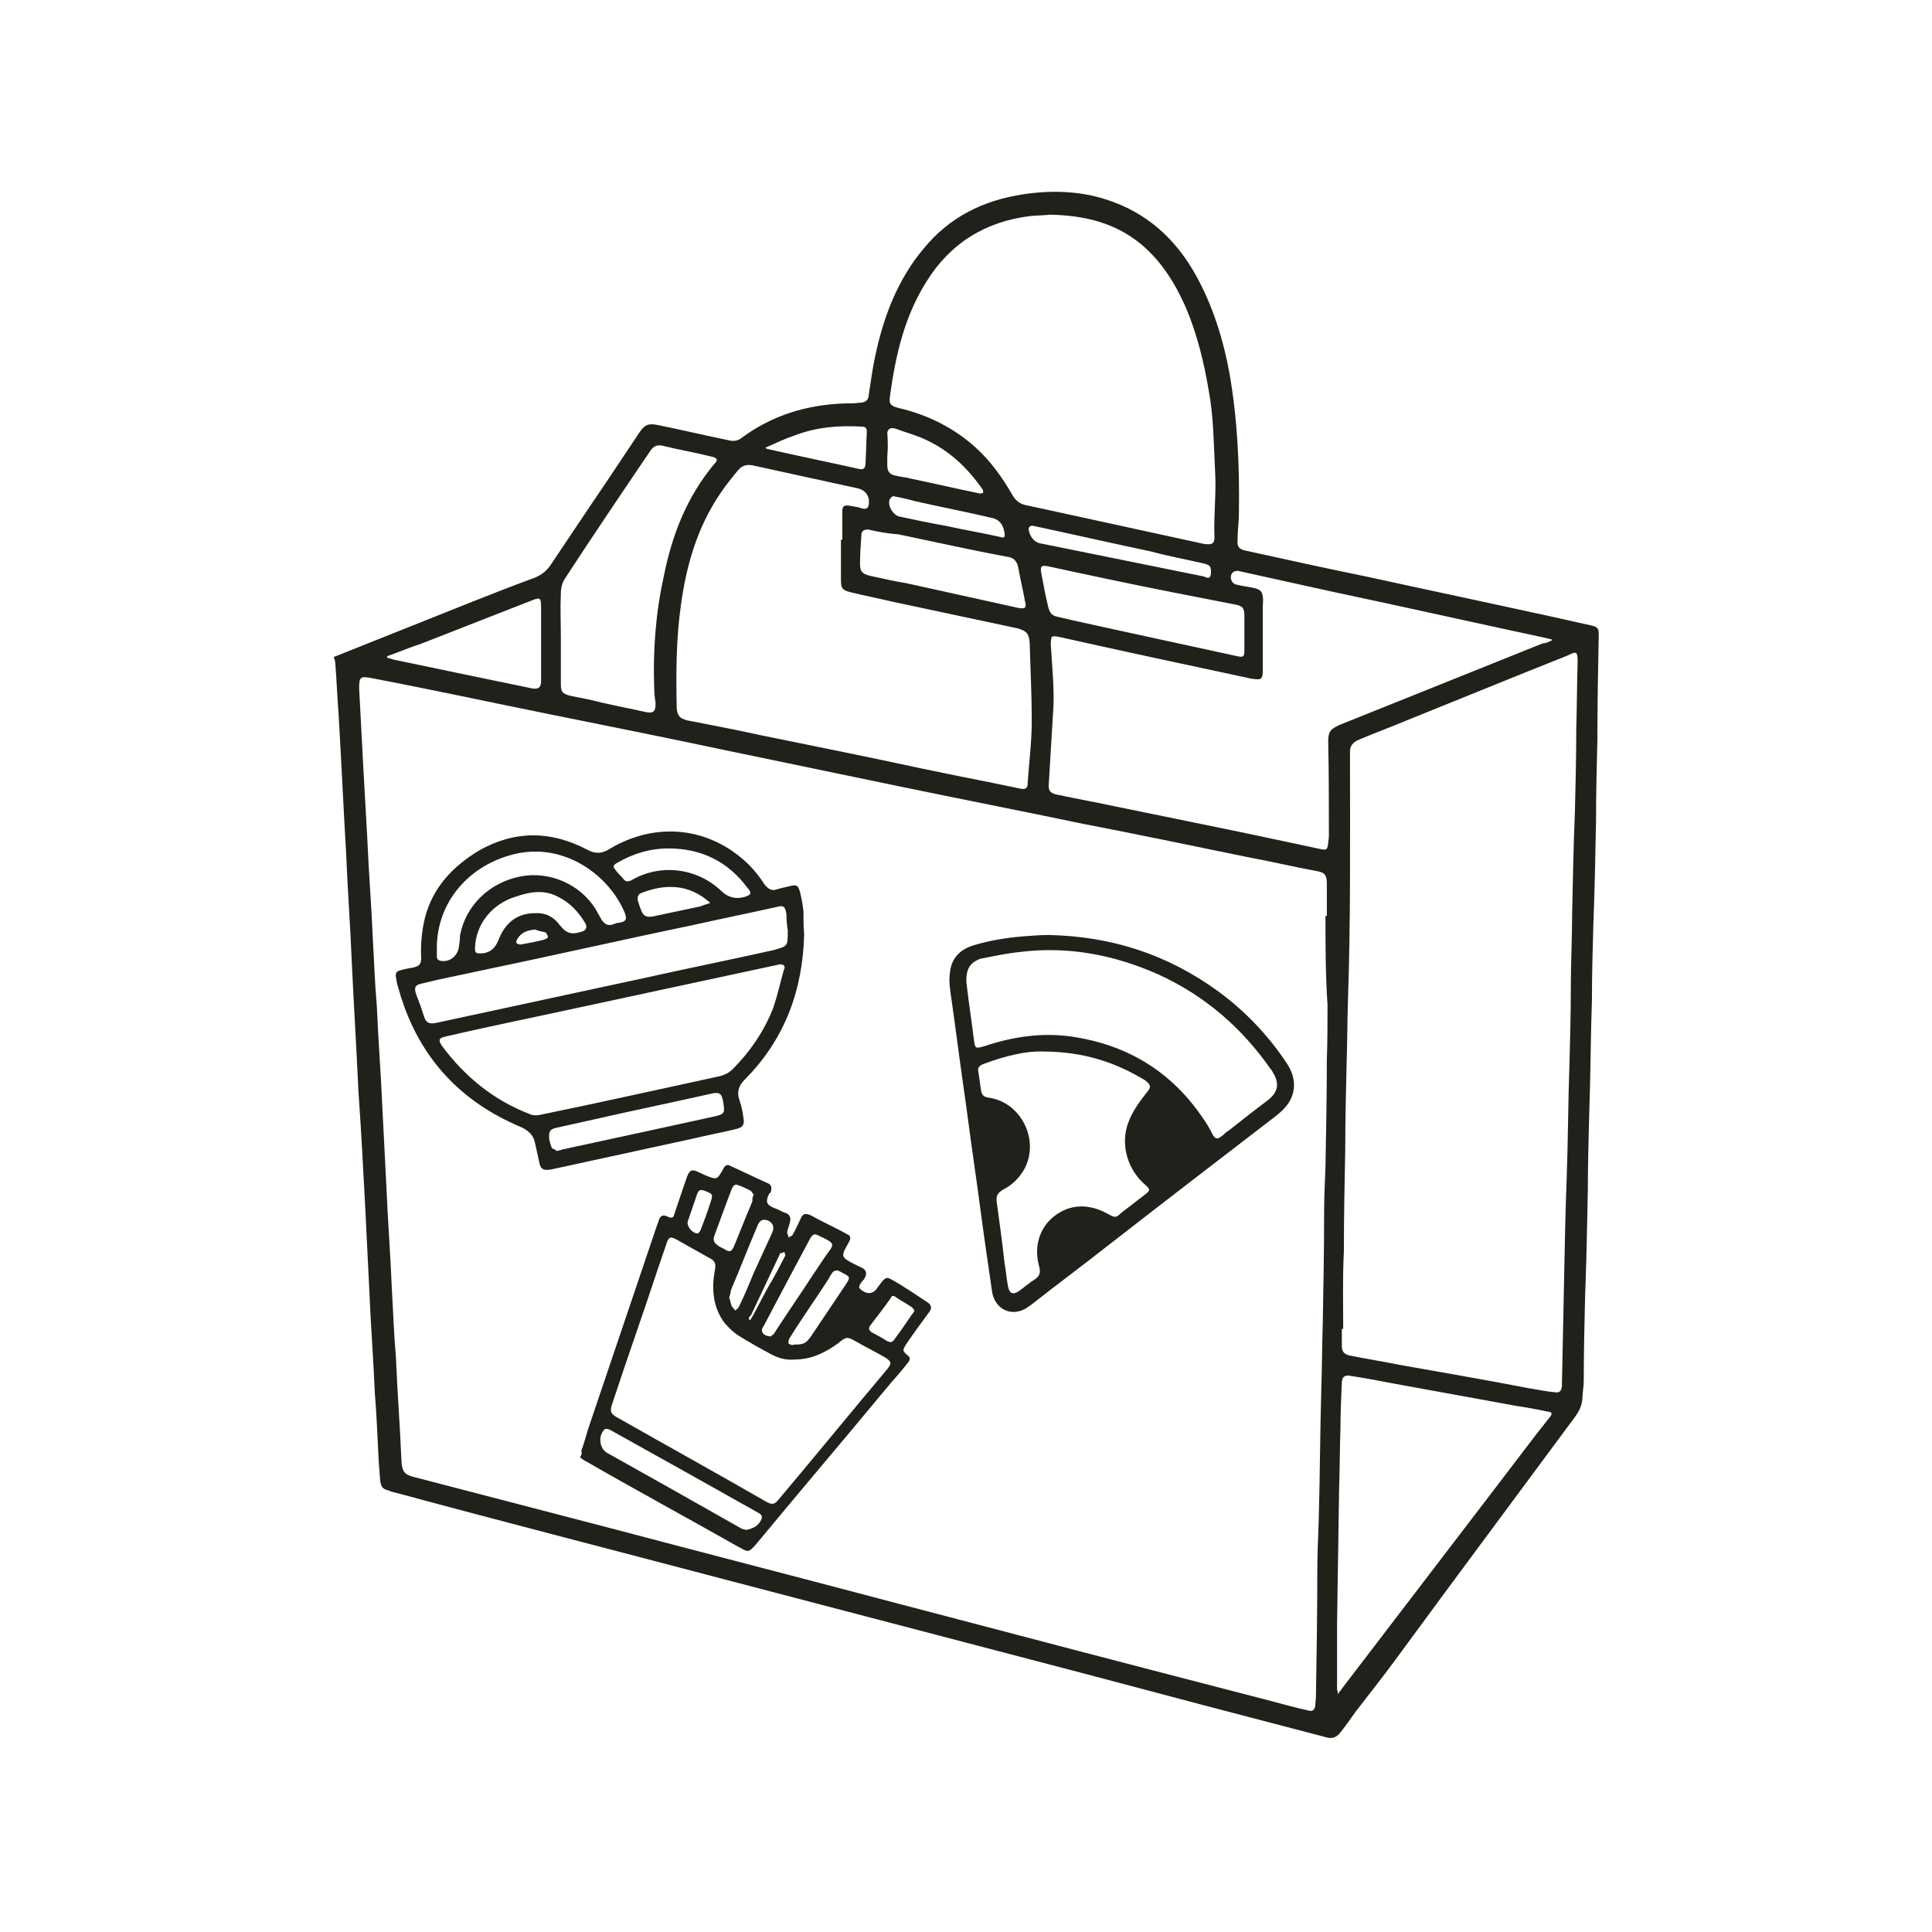 <?xml version="1.0" encoding="utf-8"?>
<!-- Generator: Adobe Illustrator 23.0.2, SVG Export Plug-In . SVG Version: 6.00 Build 0)  -->
<svg version="1.1" id="Layer_1" xmlns="http://www.w3.org/2000/svg" xmlns:xlink="http://www.w3.org/1999/xlink" x="0px" y="0px"
	 viewBox="0 0 283.5 283.5" style="enable-background:new 0 0 283.5 283.5;" xml:space="preserve">
<style type="text/css">
	.st0{fill:#21211B;}
</style>
<g>
	<path class="st0" d="M49,96.4c6.8-2.7,13.5-5.4,20.3-8.1c3-1.2,6.1-2.4,9.1-3.5c1-0.4,1.8-1,2.4-1.9c2.7-4,5.4-8.1,8.2-12.2
		c1.6-2.4,3.2-4.8,4.8-7.2c0.9-1.3,1.4-1.4,2.9-1.1c3.4,0.7,6.8,1.5,10.2,2.2c0.7,0.2,1.4,0.1,2-0.4c4.5-3.3,9.5-4.8,15-5
		c0.7,0,1.5,0,2.2-0.1c0.9,0,1.4-0.4,1.4-1.3c0.3-1.8,0.5-3.6,0.9-5.4c1.2-5.8,3.3-11.4,7.2-16c3.8-4.6,8.7-7,14.6-7.9
		c4.1-0.6,8.2-0.5,12.2,0.8c5.9,1.9,10.2,5.8,13.2,11.3c2.4,4.4,3.9,9.2,4.8,14.1c1.2,6.8,1.5,13.7,1.4,20.5c0,1.4-0.2,2.6-0.2,4
		c-0.1,1,0.2,1.4,1.2,1.6c5.9,1.3,11.8,2.6,17.7,3.8c8.2,1.8,16.3,3.5,24.5,5.3c2.9,0.6,5.8,1.3,8.6,1.9c0.8,0.2,1,0.4,1,1.3
		c-0.1,5.1-0.2,10.3-0.2,15.4c-0.1,4-0.2,8-0.2,12.1c-0.1,5.1-0.2,10.2-0.4,15.3c-0.1,3.6-0.2,7.2-0.2,10.8
		c-0.2,5.7-0.2,11.3-0.4,16.9c-0.1,3.7-0.2,7.4-0.2,11c-0.1,5.2-0.2,10.3-0.4,15.5c-0.1,4.2-0.2,8.3-0.2,12.5c0,0.9-0.2,1.8-0.2,2.7
		c-0.1,1-0.5,1.8-1,2.5c-8.8,11.9-17.6,23.7-26.4,35.7c-1.9,2.6-3.9,5.1-5.9,7.7c-0.7,1-1.4,2-2.2,3c-0.6,0.8-1.3,1-2.2,0.7
		c-11.9-3.1-23.7-6.2-35.7-9.4c-17.6-4.6-35.1-9.2-52.7-13.8c-15.9-4.2-31.9-8.3-47.8-12.6c-0.4-0.1-0.9-0.2-1.3-0.4
		c-0.9-0.2-1.1-0.6-1.2-1.4c-0.1-0.8-0.1-1.6-0.2-2.4c-0.2-3.5-0.3-7-0.6-10.5c-0.2-5-0.6-9.9-0.8-14.9c-0.2-4.1-0.4-8.1-0.6-12.2
		c-0.3-5.7-0.6-11.4-1-17.1c-0.3-6.5-0.7-13-1-19.4c-0.2-5.1-0.6-10.3-0.8-15.4c-0.4-6.8-0.7-13.5-1.1-20.3
		c-0.2-2.6-0.3-5.2-0.5-7.8c0-0.2-0.1-0.4-0.1-0.6C49,96.7,49,96.5,49,96.4z M194.5,134.4c0.1,0,0.2,0,0.2,0c0-1.6,0-3.1,0-4.7
		c0-1.3-0.3-1.7-1.6-1.9c-3.3-0.6-6.6-1.4-9.9-2c-8.2-1.7-16.5-3.4-24.7-5c-8.6-1.8-17.3-3.5-26-5.3s-17.3-3.6-26-5.4
		c-8.5-1.8-16.9-3.5-25.4-5.2c-8.9-1.8-17.7-3.7-26.6-5.4c-1.6-0.3-1.8-0.2-1.8,1.5c0.2,3.8,0.4,7.6,0.6,11.4
		c0.2,3.6,0.4,7.2,0.6,10.7c0.2,4.8,0.6,9.7,0.8,14.5c0.2,3.4,0.3,6.7,0.6,10.1c0.2,4.9,0.6,9.8,0.8,14.7c0.2,3.9,0.4,7.8,0.6,11.7
		c0.2,5,0.6,10,0.8,15c0.2,3.4,0.3,6.7,0.6,10.1c0.2,5,0.6,10,0.8,15c0.1,1.8,0.4,2.2,2.1,2.6c9.6,2.5,19.2,5,28.8,7.5
		c13.6,3.6,27.2,7.1,40.8,10.7c18.6,4.9,37.3,9.8,55.9,14.6c1.8,0.5,3.7,1,5.5,1.4c0.6,0.2,0.9-0.1,1-0.7c0-0.5,0.1-0.9,0.1-1.4
		c0.1-6,0.2-11.9,0.2-17.9c0-2.6,0.1-5,0.2-7.6c0.2-6.7,0.2-13.4,0.4-20.1c0.1-3,0.1-5.9,0.2-9c0.1-5.4,0.2-10.7,0.2-16.1
		c0-2.3,0.1-4.7,0.2-7c0.1-5.2,0.2-10.5,0.2-15.7c0.1-2.7,0.1-5.4,0.1-8.1C194.5,143.1,194.5,138.7,194.5,134.4z M197.1,195
		c-0.1,0-0.1,0-0.2,0c0,0.8,0,1.7,0,2.5s0.3,1.2,1.1,1.4c2.5,0.5,5,0.9,7.5,1.4c6.2,1.1,12.6,2.2,18.8,3.4c1.3,0.2,2.6,0.5,3.9,0.6
		c0.7,0.1,0.9-0.2,1-0.9c0-0.2,0-0.3,0-0.4c0.1-4.9,0.2-9.8,0.3-14.6c0.1-5.2,0.2-10.4,0.4-15.7c0.2-5.5,0.2-11,0.4-16.5
		c0.1-3.8,0.2-7.4,0.2-11.2s0.2-7.4,0.2-11.2c0.1-4.9,0.2-9.8,0.4-14.6c0.1-4.1,0.2-8.1,0.2-12.2c0.1-3.3,0.1-6.6,0.2-9.8
		c0-1.6-0.1-1.7-1.5-1c-7.8,3.1-15.6,6.3-23.3,9.4c-2.4,1-4.8,1.9-7.2,2.9c-1,0.4-1.5,1-1.4,2.1c0,0.5,0,0.9,0,1.4
		c0,11.6,0.1,23.2-0.3,34.8c-0.1,3.1-0.1,6.3-0.2,9.4c-0.1,4.2-0.2,8.3-0.2,12.5c-0.1,5-0.2,10-0.2,15
		C197,187.4,197.1,191.3,197.1,195z M154,31.5c-0.6,0.1-1.7,0.1-2.8,0.2c-6.6,0.8-11.8,4-15.3,9.7c-3.2,5.1-4.5,10.8-5.3,16.7
		c-0.2,1.2,0.1,1.5,1.4,1.8c4.2,1,8,2.9,11.2,5.8c2.2,2,3.9,4.4,5.4,7c0.4,0.7,1,1.2,1.8,1.4c1,0.2,1.8,0.4,2.8,0.6
		c7.8,1.7,15.6,3.4,23.4,5.1c1.3,0.2,1.7,0,1.6-1.3c-0.1-3.1,0.3-6.3,0.1-9.4c-0.2-3.8-0.2-7.8-0.9-11.6c-0.7-4.2-1.7-8.4-3.4-12.4
		c-1.6-3.6-3.6-6.8-6.6-9.3C163.6,32.7,159.2,31.6,154,31.5z M123.4,79.2c0.1,0,0.1,0,0.2,0c0-1.4,0-2.7,0-4.1c0-0.8,0.2-1,1-0.9
		c0.6,0.1,1.3,0.2,1.9,0.4c0.7,0.2,1-0.1,1-0.8c0.1-1.1-0.6-2-1.9-2.2c-5-1.1-10.1-2.2-15.1-3.3c-0.9-0.2-1.6,0-2.2,0.7
		c-0.9,1.1-1.8,2.2-2.6,3.4c-3.4,5-5,10.6-5.8,16.5c-0.7,5-0.7,10-0.6,15c0.1,1.1,0.4,1.5,1.5,1.8c3.6,0.7,7.3,1.4,10.9,2.2
		c7.9,1.6,15.8,3.2,23.7,4.9c4.7,1,9.5,1.9,14.2,2.9c0.9,0.2,1.2,0,1.2-0.8c0.2-3,0.6-6.1,0.6-9.1c0-3.8-0.2-7.6-0.3-11.4
		c-0.1-1.4-0.4-1.8-1.8-2.2c-6.1-1.3-12.2-2.6-18.3-3.9c-2.1-0.5-4.2-0.9-6.2-1.4c-1.2-0.3-1.4-0.6-1.4-1.8
		C123.4,83,123.4,81.1,123.4,79.2z M227.7,94c0-0.1,0-0.2-0.1-0.2c-0.4-0.1-0.9-0.2-1.3-0.3c-10.3-2.2-20.5-4.5-30.9-6.7
		c-4.6-1-9-2-13.6-3c-0.2-0.1-0.7,0-0.9,0.2c-0.6,0.6-0.2,1.7,0.6,1.8c0.8,0.2,1.7,0.3,2.6,0.5c0.7,0.2,1.1,0.4,1.2,1.2
		c0.1,0.6,0,1,0,1.6c0,3,0,6.2,0,9.2c0,1.4-0.2,1.5-1.6,1.3c-9.4-2-18.7-4-28.1-6.1c-1.4-0.3-1.4-0.2-1.4,1.2
		c0.2,3.4,0.6,6.9,0.3,10.3c-0.2,3.4-0.4,6.6-0.6,10c-0.1,1,0.2,1.4,1.2,1.6c2.8,0.6,5.6,1.1,8.4,1.7c8.7,1.8,17.3,3.5,26.1,5.4
		c1.4,0.3,2.8,0.6,4.2,0.9c0.9,0.2,1,0,1.1-0.9c0-0.3,0.1-0.6,0.1-1c0-4.6,0-9.3-0.1-13.9c0-1.4,0.3-1.8,1.6-2.4
		c10-4,19.9-8,29.9-12C227,94.4,227.3,94.1,227.7,94z M196.3,248.6c0.2-0.3,0.5-0.6,0.6-0.8c7.8-10.2,15.6-20.4,23.4-30.6
		c2.3-3,4.6-6.1,7-9.1c0.6-0.7,0.5-0.9-0.4-1c-1.4-0.3-3-0.6-4.4-0.8c-6-1.1-12.1-2.2-18.1-3.3c-2.1-0.4-4.2-0.8-6.2-1.1
		c-0.9-0.2-1.3,0.2-1.3,1c-0.1,2.2-0.2,4.4-0.2,6.6c-0.1,3-0.1,5.9-0.2,9c-0.1,6.6-0.2,13.2-0.3,19.7c0,3.3,0,6.6,0,9.8
		C196.3,248.1,196.3,248.3,196.3,248.6z M82.3,93.7c0,2.2,0,4.5,0,6.7c0,1.1,0.2,1.4,1.4,1.7c1.5,0.3,3.1,0.6,4.6,1
		c2.2,0.5,4.3,0.9,6.5,1.4c1.1,0.2,1.4-0.1,1.4-1.3c-0.1-0.7-0.2-1.4-0.2-2.2c-0.2-5.5,0.2-11,1.4-16.4c1.2-6.1,3.4-11.7,7.4-16.5
		c0.6-0.6,0.5-0.9-0.4-1.1c-2.4-0.6-4.8-1-7.2-1.6c-0.9-0.2-1.4,0.2-1.8,0.8c-4.2,6.2-8.4,12.4-12.5,18.7c-0.4,0.6-0.6,1.4-0.6,2.1
		C82.2,89.2,82.3,91.4,82.3,93.7z M182.6,92.7c0-0.7,0-1.4,0-2.1c0-0.1,0-0.2,0-0.2c0-1.1-0.2-1.5-1.4-1.7c-3-0.6-6.2-1.2-9.2-1.8
		c-6.1-1.2-12.2-2.5-18.2-3.8c-1-0.2-1.2,0-1,1c0.3,1.6,0.6,3.3,1,4.9c0.2,0.9,0.6,1.4,1.4,1.5c0.7,0.2,1.4,0.3,2.1,0.5
		c8.1,1.8,16.1,3.5,24.3,5.3c0.9,0.2,1,0,1-0.9C182.6,94.5,182.6,93.6,182.6,92.7z M127.4,77.7c-0.6,0-1,0.2-1,0.8
		c-0.1,1.4-0.2,2.9-0.2,4.2c0,1.2,0.3,1.5,1.5,1.8c1.8,0.4,3.6,0.8,5.4,1.1c5.4,1.2,10.9,2.4,16.3,3.6c1,0.2,1.3,0,1-1
		c-0.3-1.7-0.7-3.3-1-5c-0.2-0.9-0.7-1.4-1.6-1.5c-5.4-1-10.7-2.2-16-3.3C130.2,78.3,128.7,78,127.4,77.7z M56.8,96.3
		c0,0.1,0,0.1,0,0.2c0.3,0.1,0.7,0.2,1,0.3c6.7,1.4,13.4,2.8,20.2,4.2c1,0.2,1.4-0.1,1.4-1.1c0-3.5,0-7,0-10.6
		c0-1.7-0.1-1.7-1.6-1.1c-5.4,2.1-10.7,4.2-16.1,6.3C60.1,95,58.5,95.7,56.8,96.3z M130.2,66.9L130.2,66.9c0,0.5,0,1,0,1.4
		c0,0.9,0.4,1.4,1.3,1.5c0.6,0.2,1.4,0.2,2,0.4c3.4,0.7,6.8,1.5,10.2,2.2c0.2,0.1,0.5-0.1,0.6-0.1c-0.1-0.2,0-0.5-0.2-0.6
		c-2.1-3-4.7-5.5-8.1-7.1c-1.4-0.7-3-1.1-4.6-1.7c-0.7-0.2-1.1,0-1.2,0.6C130.3,64.9,130.3,65.9,130.2,66.9z M177.7,83.9
		c0-0.8-0.2-1-1-1.2c-2.6-0.6-5.3-1.1-7.9-1.8c-5.7-1.2-11.4-2.5-17-3.7c-0.7-0.2-1,0.2-0.8,0.8c0.3,1,0.9,1.7,2,1.8
		c7.9,1.6,15.8,3.2,23.7,4.8C177.4,85,177.7,84.8,177.7,83.9z M112.3,65.7c0.3,0.2,0.3,0.2,0.4,0.2c4.4,1,8.8,1.9,13.3,2.9
		c0.7,0.2,1-0.1,1-0.8c0.1-1.5,0.1-3,0.2-4.6c0-0.6-0.2-0.8-0.8-0.8c-3.4-0.2-6.7,0.1-9.8,1.3C115.1,64.4,113.9,65,112.3,65.7z
		 M131,72.8c-0.2,0.2-0.4,0.3-0.5,0.6c-0.2,1,0.6,2.2,1.5,2.4c2.3,0.5,4.7,1,7,1.4c2.6,0.6,5.2,1,7.8,1.6c0.6,0.2,0.7,0,0.6-0.6
		c-0.2-1.4-0.9-2.1-2.3-2.3c-0.2,0-0.3-0.1-0.4-0.1c-3.5-0.8-7.1-1.5-10.6-2.3C133.1,73.2,132.1,73,131,72.8z"/>
	<path class="st0" d="M153.9,137.2c9.3,0.2,17.5,2.9,24.9,8.3c3.8,2.8,7.1,6.2,9.8,10.2c1,1.4,1.6,3,1.1,4.8
		c-0.4,1.4-1.3,2.3-2.4,3.2c-8.2,6.3-16.4,12.6-24.5,18.9c-3.8,3-7.6,5.8-11.4,8.8c-0.2,0.2-0.5,0.3-0.7,0.5
		c-2.2,1.4-4.6,0.3-5.1-2.2c-0.3-2.1-0.6-4.1-0.9-6.2c-0.6-4.1-1.1-8.2-1.7-12.3c-0.6-4.1-1.1-8.2-1.7-12.3
		c-0.6-4.2-1.1-8.2-1.7-12.4c-0.2-1.3-0.4-2.6-0.2-3.8c0.2-2.1,1.5-3.4,3.5-4c2.3-0.7,4.8-1.1,7.2-1.3
		C151.4,137.3,152.8,137.2,153.9,137.2z M141.8,143.9c0,0.3,0.1,0.7,0.1,1c0.3,2.6,0.7,5.1,1,7.6c0.2,1.4,0.2,1.4,1.6,1
		c4.2-1.4,8.4-2,12.7-1.4c8.2,1.2,14.7,5.1,19.4,12.1c0.5,0.7,0.9,1.4,1.3,2.2s0.8,0.8,1.4,0.3c0.3-0.2,0.6-0.6,1-0.8
		c1.9-1.5,3.8-3,5.8-4.5c1.4-1.1,1.7-2.4,0.7-4c-0.1-0.2-0.2-0.4-0.4-0.6c-4.2-6-9.6-10.7-16.4-13.8c-6.5-2.9-13.3-4.2-20.4-3.3
		c-1.9,0.2-3.8,0.6-5.8,1C142.3,141.3,141.8,142.2,141.8,143.9z M153,154.3c-2.3-0.1-5.4,0.6-8.6,1.8c-0.8,0.3-1,0.6-0.8,1.4
		c0.1,0.7,0.2,1.4,0.3,2.1c0.1,1,0.3,1.4,1.4,1.5c5,0.9,7.5,7,4.6,11.1c-0.7,1-1.6,1.8-2.6,2.3c-1,0.6-1.2,1-1,2.2
		c0.4,2.9,0.8,5.8,1.1,8.6c0.2,1.1,0.3,2.3,0.5,3.4c0.2,1.1,0.7,1.4,1.7,0.7c0.8-0.6,1.5-1.2,2.3-1.7c0.7-0.5,0.8-1,0.6-1.8
		c-1-3.5,0.4-6.8,3.6-8.3c2.2-1,4.5-0.6,6.6,0.6c0.9,0.5,1.1,0.5,1.8-0.2c1.2-0.9,2.3-1.8,3.5-2.7c0.8-0.6,0.8-0.8,0.1-1.4
		c-2.6-2.2-3.7-5.8-2.6-9c0.6-1.7,1.6-3.1,2.7-4.5c0.8-0.9,0.7-1.2-0.2-1.9C163.7,155.9,159,154.3,153,154.3z"/>
	<path class="st0" d="M85.3,212.9c0.4-1.1,0.7-2.2,1-3.2c3.2-9.4,6.3-18.7,9.5-28.1c0.3-0.9,0.6-1.8,0.9-2.6
		c0.2-0.6,0.6-0.8,1.2-0.5c0.7,0.3,0.9,0.3,1.1-0.5c0.6-1.8,1.2-3.5,1.8-5.3c0.4-1,0.7-1.2,1.7-0.7c0.6,0.3,1.3,0.6,1.9,0.8
		c0.6,0.2,0.9,0.1,1.2-0.4c0.2-0.3,0.4-0.6,0.6-1c0.2-0.4,0.6-0.6,1-0.3c1.8,0.8,3.6,1.7,5.4,2.5c0.6,0.2,0.7,0.7,0.5,1.3
		c0,0.1-0.1,0.2-0.2,0.2c-0.6,1.2-0.5,1.7,0.8,2.2c0.6,0.2,1,0.5,1.6,0.7c0.6,0.2,0.8,0.7,0.6,1.4c-0.1,0.5-0.3,0.9-0.4,1.4
		c0,0.2,0.2,0.5,0.2,0.8c0.2-0.2,0.6-0.2,0.6-0.4c0.5-0.8,0.8-1.6,1.2-2.4c0.3-0.7,0.7-0.8,1.4-0.5c1.8,1,3.6,1.8,5.4,2.8
		c0.5,0.2,0.6,0.6,0.3,1.1c-0.2,0.4-0.5,0.9-0.7,1.3c-0.3,0.7-0.2,1,0.4,1.4s1.3,0.7,1.9,1c1,0.4,1.1,1,0.6,1.8
		c-0.1,0.1-0.1,0.2-0.2,0.2c-0.6,0.8-0.7,1-0.2,1.4c0.8,0.6,1.5,0.6,2.1,0c0.3-0.4,0.6-0.8,0.9-1.2c0.6-0.7,0.8-0.7,1.5-0.3
		c1.8,1,3.5,2.2,5.2,3.3c0.6,0.4,0.7,0.9,0.2,1.5c-1.1,1.5-2.2,3-3.3,4.6c-0.6,1-0.6,1,0.2,1.7c0.4,0.3,0.4,0.6,0,1.1
		c-1,1.3-2.2,2.6-3.2,3.8c-6.2,7.5-12.6,15-18.8,22.5c-1.5,1.8-1.4,1.4-3,0.6c-7.4-4.2-14.8-8.2-22.1-12.4c-0.4-0.2-0.7-0.4-1-0.7
		C85.4,213.5,85.4,213.2,85.3,212.9z M116.6,199.5c-1.3,0.1-2.3-0.2-3.3-0.7c-1.7-0.9-3.3-1.8-4.9-2.8c-0.8-0.5-1.5-1.2-2.1-1.9
		c-1.7-2.3-1.9-5-1.4-7.7c0.2-1,0-1.4-0.8-1.8c-1.6-0.9-3.2-1.8-4.8-2.7c-0.9-0.5-1.2-0.4-1.5,0.6c-0.4,1.2-0.8,2.3-1.2,3.5
		c-2.2,6.7-4.6,13.4-6.8,20.1c-0.3,1-0.2,1.3,0.6,1.8c7.4,4.2,14.8,8.3,22.1,12.5c0.8,0.4,1.1,0.4,1.7-0.3
		c5.4-6.4,10.6-12.8,16-19.2c0.7-0.9,0.6-1.1-0.3-1.7c-1.4-0.8-2.8-1.5-4.2-2.3c-1.4-0.8-1.5-0.8-2.7,0.2
		C121.1,198.5,119,199.5,116.6,199.5z M109.5,224.5c1-0.2,1.8-0.6,2.2-1.5c0.2-0.5,0.1-0.7-0.4-1c-7.3-4.1-14.6-8.2-21.8-12.2
		c-0.5-0.2-0.8-0.2-1,0.2c-0.7,0.9-0.5,2.6,0.6,3.2c6.6,3.7,13.2,7.4,19.7,11.1C109,224.4,109.2,224.4,109.5,224.5z M113.1,196.1
		c0.2-0.2,0.5-0.3,0.6-0.6c1.8-2.8,3.7-5.5,5.5-8.3c0.9-1.3,1.7-2.6,2.6-3.8c0.5-0.7,0.4-1-0.3-1.4c-0.5-0.3-1-0.5-1.4-0.7
		c-0.6-0.3-0.8-0.2-1.2,0.4c-2.3,4.3-4.6,8.6-6.9,13C111.5,195.3,112,196.1,113.1,196.1z M116.7,197.3c1.2,0,1.6-0.2,2.3-1.2
		c1.6-2.4,3.3-4.9,4.9-7.3c1.1-1.6,0.8-1.4-0.6-2.2c-0.5-0.3-0.9-0.2-1.2,0.2c-0.2,0.3-0.4,0.6-0.6,1c-1.8,2.8-3.8,5.6-5.6,8.5
		c-0.2,0.2-0.2,0.6-0.2,0.8c0.1,0.2,0.4,0.2,0.6,0.3C116.4,197.3,116.5,197.3,116.7,197.3z M110.6,175.3c-0.2-0.2-0.3-0.5-0.5-0.6
		c-0.6-0.3-1.2-0.6-1.8-0.8c-0.5-0.2-0.7,0.1-0.9,0.5c-0.9,2.3-1.7,4.6-2.6,7c-0.2,0.6,0,1,0.6,1.4c0.2,0.2,0.6,0.3,0.9,0.5
		c0.8,0.5,1,0.4,1.4-0.4c0.9-2.2,1.8-4.5,2.7-6.6C110.4,175.9,110.4,175.7,110.6,175.3z M107,190.4c0.2,0.5,0.2,0.9,0.4,1.3
		c0.1,0.2,0.3,0.3,0.5,0.6c0.2-0.2,0.4-0.3,0.5-0.5c0.8-1.6,1.5-3.3,2.2-5c0.9-2,1.8-3.9,2.7-5.9c0.4-0.8,0.1-1.5-0.6-1.8
		c-0.8-0.3-1.3,0-1.6,0.9c-1.3,3-2.5,6.2-3.8,9.2C107.2,189.5,107.2,189.9,107,190.4z M134.2,192.3c-0.2-0.2-0.2-0.3-0.3-0.4
		c-0.8-0.6-1.7-1-2.5-1.6c-0.3-0.2-0.6-0.2-0.7,0.2c-1,1.4-2,2.7-3,4c-0.3,0.4-0.2,0.7,0.2,1c0.8,0.4,1.5,0.8,2.3,1.3
		c0.5,0.2,0.7,0.2,1-0.2c0.9-1.2,1.8-2.5,2.6-3.7C134,192.7,134.1,192.5,134.2,192.3z M102.4,181c0.1-0.1,0.3-0.2,0.4-0.5
		c0.5-1.3,1-2.6,1.4-3.9c0.5-1.4,0.4-1.4-0.9-1.9c-0.6-0.2-0.8,0-1,0.5c-0.5,1.4-0.9,2.7-1.4,4.1C100.8,180,101.6,181,102.4,181z
		 M109.9,193.6c0.1,0,0.1,0.1,0.2,0.1c0.1-0.2,0.2-0.3,0.3-0.5c1-1.8,1.9-3.7,3-5.5c0.6-1.1,1.2-2.2,1.8-3.4
		c0.1-0.2-0.1-0.4-0.1-0.6c-0.2,0.1-0.4,0.2-0.6,0.2c-0.1,0-0.1,0.2-0.1,0.2c-1.4,3-2.8,5.9-4.2,8.9
		C109.9,193.2,109.9,193.3,109.9,193.6z"/>
</g>
<g>
	<path class="st0" d="M118,137.1c-0.2,8.3-2.9,15.5-8.8,21.4c-0.8,0.8-1.1,1.8-0.7,2.9c0.3,0.9,0.5,1.8,0.6,2.7
		c0.2,1-0.2,1.4-1.2,1.6c-2.1,0.5-4.2,0.9-6.3,1.4c-6.9,1.5-13.8,3-20.7,4.5c-1.2,0.2-1.6,0-1.8-1.2c-0.2-0.9-0.4-1.8-0.6-2.7
		c-0.2-1.1-0.9-1.7-1.8-2.2c-1.4-0.6-2.7-1.2-4.1-2c-7.4-4.2-12-10.6-14.2-18.7c-0.2-0.5-0.2-1-0.3-1.4c-0.1-0.6,0.1-0.9,0.6-1
		c0.6-0.2,1.2-0.3,1.8-0.4c1-0.2,1.3-0.5,1.3-1.4c-0.1-2.1,0.1-4.1,0.6-6.1c1.2-4.4,4.1-7.4,7.9-9.7c5.3-3,10.6-2.9,15.9-0.1
		c1.1,0.6,2.1,0.6,3.2-0.1c6.8-4.1,14.7-3.3,20.4,2.2c0.9,0.9,1.7,1.9,2.4,3c0.5,0.6,1,1,1.8,0.7c0.6-0.2,1.3-0.3,2-0.5
		c0.9-0.2,1.1-0.1,1.4,0.9c0.2,0.9,0.4,1.8,0.5,2.8C117.9,134.8,117.9,135.9,118,137.1z M114.4,141.5c-0.1,0-0.2,0.1-0.4,0.1
		c-9.8,2.1-19.5,4.2-29.3,6.3c-6.4,1.4-12.9,2.7-19.3,4.2c-1,0.2-1.1,0.5-0.6,1.3c3.4,4.6,7.7,8.1,13,10.1c0.4,0.2,1,0.2,1.4,0.1
		c8.8-1.8,17.7-3.8,26.5-5.7c0.7-0.2,1.3-0.5,1.8-1c2.6-2.6,4.7-5.7,6-9.1c0.6-1.8,1-3.6,1.5-5.4
		C115.3,141.8,115.1,141.5,114.4,141.5z M115.6,136.5c-0.1-0.5-0.2-1.4-0.2-2.4c-0.2-1.1-0.4-1.3-1.5-1c-4,0.9-8,1.7-12,2.6
		c-10.6,2.2-21.1,4.6-31.7,6.8c-2.7,0.6-5.4,1.1-8.2,1.8c-1.1,0.2-1.3,0.6-0.9,1.7c0.4,1,0.8,2.1,1.1,3.1c0.3,1,0.8,1.2,1.8,1
		c10.2-2.2,20.4-4.4,30.6-6.6c6.3-1.4,12.7-2.7,19-4.1C115.6,138.8,115.6,138.9,115.6,136.5z M64.1,139.1c0,0.4,0,0.8,0,1.2
		c0,0.5,0.2,0.6,0.6,0.7c1.2,0.2,2.3-0.6,2.6-1.8c0.1-0.6,0.2-1.3,0.2-1.9c0.8-4.4,4.3-7.8,8.9-8.7c4.2-0.8,8.7,1.1,11,4.8
		c0.3,0.5,0.6,1.1,0.9,1.6c0.5,0.7,1,0.9,1.8,0.6c0.2-0.1,0.5-0.2,0.8-0.2c1-0.2,1.1-0.5,0.8-1.4c-2.2-5.4-8.7-10.4-16.1-8.7
		C68.8,126.9,64.1,132.4,64.1,139.1z M81.7,168.9c0.3-0.1,0.6-0.1,0.7-0.2c7.4-1.6,14.8-3.2,22.1-4.8c1.9-0.4,1.9-0.5,1.6-2.3
		c-0.2-1.2-0.6-1.4-1.8-1.1c-5.8,1.3-11.6,2.5-17.3,3.8c-1.8,0.4-3.6,0.8-5.4,1.2c-1,0.2-1.1,0.7-1,1.7c0.1,0.4,0.2,0.9,0.4,1.3
		C81.3,168.6,81.6,168.8,81.7,168.9z M98.1,124.5c-2.8,0-5.3,0.8-7.7,2.2c-0.3,0.2-0.5,0.5-0.2,0.8c0.4,0.6,0.9,1,1.3,1.5
		c0.3,0.4,0.6,0.4,1.1,0.2c4.2-2.5,9.6-1.9,13.2,1.5c1,1,2.2,1.3,3.5,0.9c1-0.3,1-0.6,0.4-1.3C106.8,126.4,102.9,124.5,98.1,124.5z
		 M78.5,134c1.5-0.1,2.7,0.5,3.6,1.7c1,1.3,1.8,1.5,3.3,1c0.6-0.2,0.8-0.6,0.5-1.2c-1-1.7-2.3-3.1-4.2-4c-2-1-4.1-0.6-6.1,0.1
		c-3.5,1.1-5.8,4.1-5.9,7.5c0,0.7,0.1,0.8,0.8,0.8c1.3,0,2.2-0.7,2.7-2.1C74.2,135.3,76,134,78.5,134z M104.2,132.5
		c-0.1-0.2-0.2-0.2-0.2-0.2c-3-2.6-6.4-2.6-9.8-1.3c-0.6,0.2-0.7,0.6-0.6,1.2c0.2,0.5,0.3,1,0.5,1.4c0.3,0.8,0.7,1,1.6,0.9
		c2.4-0.5,4.7-1,7.1-1.5C103.2,132.8,103.7,132.7,104.2,132.5z M78.5,136.4c-1.1,0.1-2,0.4-2.6,1.4c-0.1,0.2-0.2,0.5-0.1,0.6
		c0.1,0.1,0.4,0.2,0.6,0.2c1.1-0.2,2.2-0.4,3.4-0.7c0.2-0.1,0.6-0.2,0.6-0.4c0-0.2-0.2-0.6-0.4-0.7C79.5,136.7,79,136.6,78.5,136.4z
		"/>
</g>
</svg>
